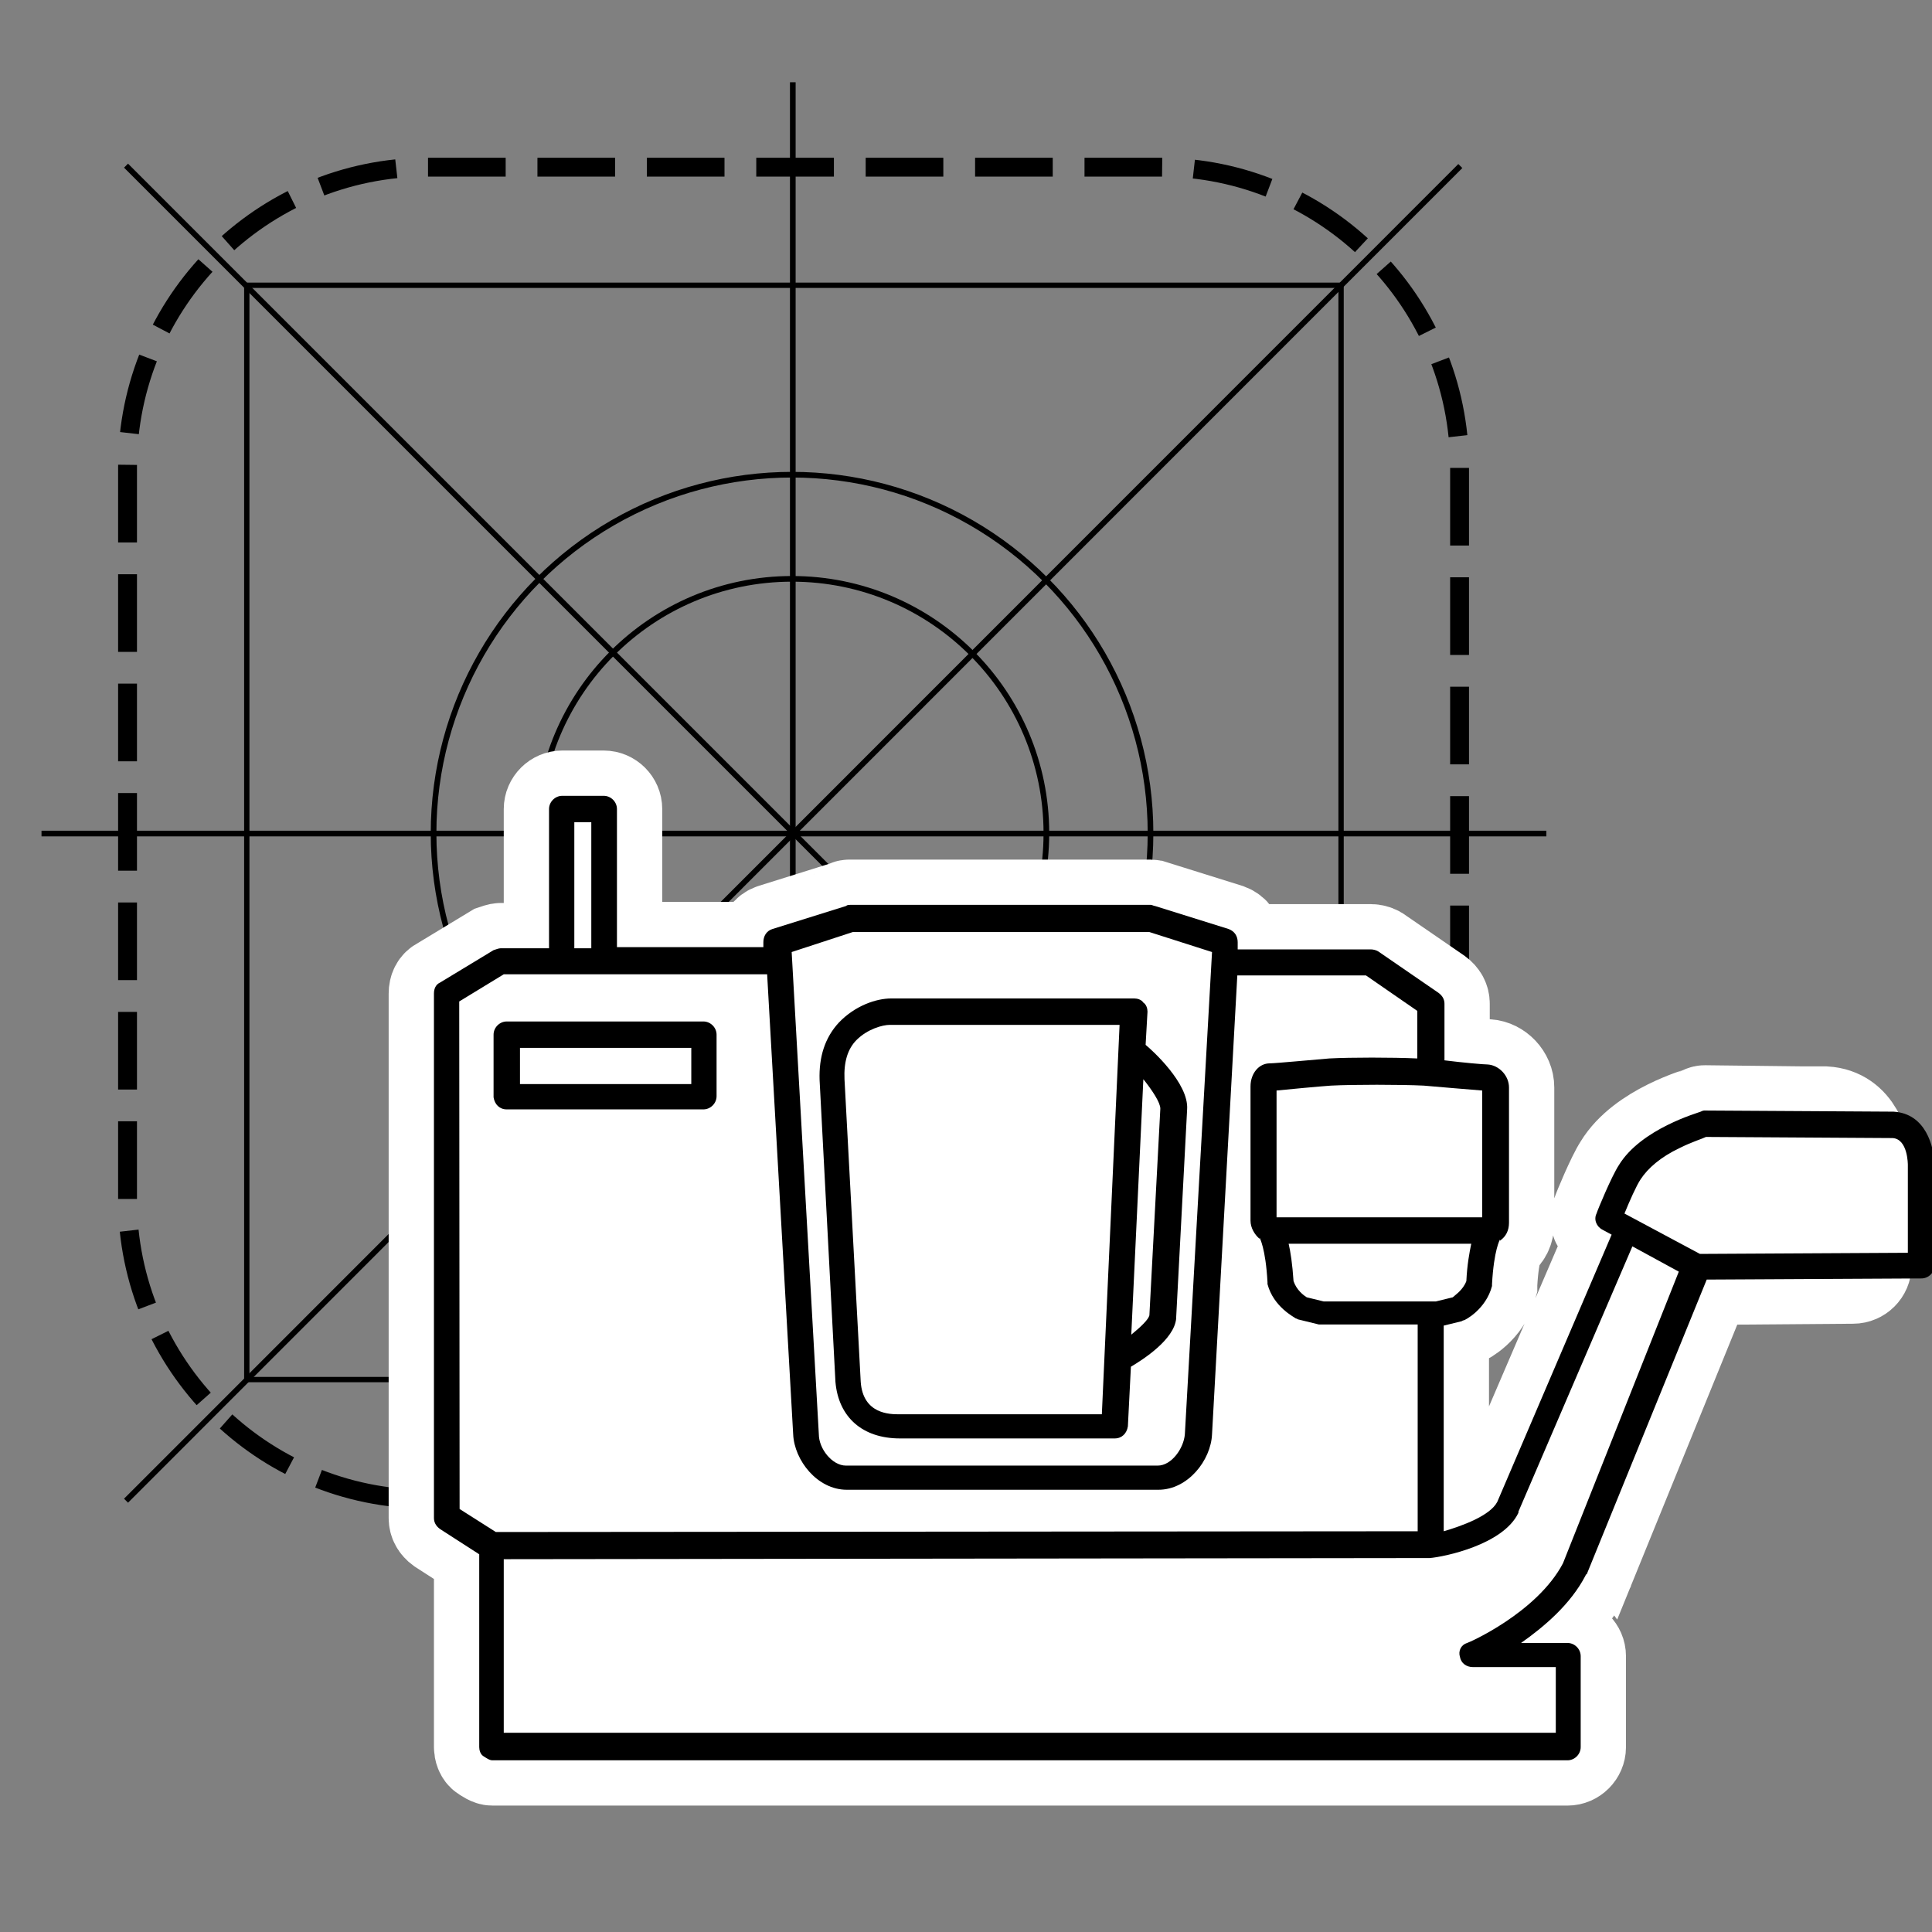 <?xml version="1.0" encoding="utf-8"?>
<!-- Generator: Adobe Illustrator 24.2.2, SVG Export Plug-In . SVG Version: 6.00 Build 0)  -->
<svg version="1.1" xmlns="http://www.w3.org/2000/svg" xmlns:xlink="http://www.w3.org/1999/xlink" x="0px" y="0px"
	 viewBox="0 0 512 512" style="enable-background:new 0 0 512 512;" xml:space="preserve">
<rect x="0" y="0" width="512" height="512" fill="#808080" stroke="none"/>
<style type="text/css">
	.st0{fill:none;stroke:#000000;stroke-width:5;stroke-miterlimit:10;stroke-dasharray:20.578,8.418;}
	.st1{fill:none;stroke:#000000;stroke-width:1.5;stroke-miterlimit:10;}
	.st2{fill:none;stroke:#000000;stroke-width:1.41;stroke-miterlimit:10;}
	.st3{fill:#FFFFFF;stroke:#FFFFFF;stroke-width:24;stroke-miterlimit:10;}
</style>
<g id="Ebene_1">
	<g>
		<path class="st0" d="M307.3,397.3h-194c-43.9,0-79.5-35.6-79.5-79.5v-194c0-43.9,35.6-79.5,79.5-79.5h194
			c43.9,0,79.5,35.6,79.5,79.5v194C386.8,361.7,351.2,397.3,307.3,397.3z"/>
	</g>
	<circle class="st1" cx="209.9" cy="220.8" r="67.4"/>
	<circle class="st1" cx="209.9" cy="220.8" r="95"/>
	<line class="st1" x1="33.4" y1="43.9" x2="387" y2="397.5"/>
	<line class="st1" x1="33.4" y1="397.7" x2="387" y2="44"/>
	<line class="st1" x1="210.1" y1="21.8" x2="210.1" y2="419.7"/>
	<line class="st1" x1="11" y1="220.9" x2="409.8" y2="220.9"/>
	<rect x="65.4" y="75.6" class="st2" width="290" height="290"/>
</g>
<g id="Ebene_2">
	<path class="st3" d="M483.7,294.6h-6l-25.8-0.3c-0.3,0-0.5,0-1.1,0.3s-15.8,4.5-21.7,14.2c-1.9,2.9-5.6,11.8-5.9,12.8
		c-0.8,1.6,0,3.5,1.6,4.3l2.4,1.3L396.8,398c-1.9,3.7-9.4,6.4-14.2,7.8v-54.5l4.5-1.1c0.3,0,0.5-0.3,0.8-0.3s5.9-2.9,7.5-9.1
		c0-0.3,0-0.5,0-0.5c0.5-9.1,2.1-11.8,2.1-11.8v0.3l0,0c1.6-1.1,2.4-2.7,2.4-4.8v-35.8c0-3.2-2.7-5.9-5.6-6.1
		c-1.1,0-6.7-0.5-11.5-1.1v-15c0-1.1-0.5-2.1-1.6-2.9l-16-11c-0.5-0.3-1.3-0.5-1.9-0.5h-35.3v-1.9c0-1.6-0.8-2.9-2.4-3.5l-19.5-6.1
		c-0.3,0-0.8-0.3-1.1-0.3h-79.7c-0.3,0-0.8,0-1.1,0.3l-19.5,6.1c-1.6,0.5-2.4,1.9-2.4,3.5v1.3h-38.8v-36.6c0-1.9-1.6-3.5-3.5-3.5
		H149c-1.9,0-3.5,1.6-3.5,3.5v36.9h-12.8c-0.5,0-1.3,0.3-1.9,0.5l-14.2,8.6c-1.1,0.5-1.6,1.6-1.6,2.9v139c0,1.1,0.5,2.1,1.6,2.9
		l10.4,6.7V463c0,0.8,0.3,1.9,1.1,2.4c0.8,0.5,1.6,1.1,2.4,1.1h284.9c1.9,0,3.5-1.6,3.5-3.5v-24.1c0-1.9-1.6-3.5-3.5-3.5h-12.3
		c6.1-4.3,13.1-10.2,17.1-17.9c0,0,0-0.3,0.3-0.3l31.8-78.1l38.8-0.3c1.9,0,3.5-1.6,3.5-3.5v-26.7
		C494.4,303.9,492.2,295.1,483.7,294.6z"/>
	<g>
		<path d="M501.8,294.6L501.8,294.6l-50-0.3c-0.3,0-0.5,0-1.1,0.3s-15.8,4.5-21.7,14.2c-1.9,2.9-5.6,11.8-5.9,12.8
			c-0.8,1.6,0,3.5,1.6,4.3l2.4,1.3L396.8,398c-1.9,3.7-9.4,6.4-14.2,7.8v-54.5l4.5-1.1c0.3,0,0.5-0.3,0.8-0.3s5.9-2.9,7.5-9.1
			c0-0.3,0-0.5,0-0.5c0.5-9.1,2.1-11.8,2.1-11.8v0.3l0,0c1.6-1.1,2.4-2.7,2.4-4.8v-35.8c0-3.2-2.7-5.9-5.6-6.1
			c-1.1,0-6.7-0.5-11.5-1.1v-15c0-1.1-0.5-2.1-1.6-2.9l-16-11c-0.5-0.3-1.3-0.5-1.9-0.5h-35.3v-1.9c0-1.6-0.8-2.9-2.4-3.5l-19.5-6.1
			c-0.3,0-0.8-0.3-1.1-0.3h-79.7c-0.3,0-0.8,0-1.1,0.3l-19.5,6.1c-1.6,0.5-2.4,1.9-2.4,3.5v1.3h-38.8v-36.6c0-1.9-1.6-3.5-3.5-3.5
			H149c-1.9,0-3.5,1.6-3.5,3.5v36.9h-12.8c-0.5,0-1.3,0.3-1.9,0.5l-14.2,8.6c-1.1,0.5-1.6,1.6-1.6,2.9v139c0,1.1,0.5,2.1,1.6,2.9
			l10.4,6.7V463c0,0.8,0.3,1.9,1.1,2.4c0.8,0.5,1.6,1.1,2.4,1.1h284.9c1.9,0,3.5-1.6,3.5-3.5v-24.1c0-1.9-1.6-3.5-3.5-3.5h-12.3
			c6.1-4.3,13.1-10.2,17.1-17.9c0,0,0-0.3,0.3-0.3l31.8-78.1l56.9-0.3c1.9,0,3.5-1.6,3.5-3.5v-26.7
			C512.5,303.9,510.4,295.1,501.8,294.6z M385,343.8l-4.5,1.1h-29.7l-4.5-1.1c-0.8-0.5-2.7-1.9-3.5-4.3c-0.3-4.5-0.8-7.8-1.3-9.9
			h48.4c-0.5,2.4-1.1,5.6-1.3,9.9C387.7,341.9,385.6,343.2,385,343.8z M392.8,322.6h-54.5V289c2.9-0.3,11.5-1.1,14.4-1.3
			c5.9-0.3,18.4-0.3,24.6,0c3.5,0.3,12.8,1.1,15.5,1.3V322.6z M226,247h78.6l16.6,5.3l-7.2,127.8c-0.3,3.7-3.5,8.3-7.2,8.3h-82.6
			c-3.7,0-7.2-4.5-7.2-8.3l-7.2-127.8L226,247z M152.2,217.9h4.5v33.4h-4.5V217.9z M121.7,265.4l11.8-7.2h69.8l6.9,121.9
			c0.3,6.9,6.4,14.7,14.2,14.7H307c7.8,0,13.9-7.8,14.2-14.7l6.7-121.6H362l13.6,9.4v12.6c-6.7-0.3-17.6-0.3-23.3,0
			c-3.7,0.3-14.4,1.3-15.8,1.3c-2.9,0-5.1,2.7-5.1,6.1v35.6c0,1.9,1.1,3.7,2.4,4.8l0,0c0,0,0,0,0-0.3c0,0,1.6,2.7,2.1,11.8
			c0,0.3,0,0.5,0,0.5c1.6,6.1,7.2,8.8,7.5,9.1c0.3,0,0.5,0.3,0.8,0.3l5.3,1.3c0.3,0,0.5,0,0.8,0h25.4v54.8L131.4,406l-9.6-6.1
			L121.7,265.4L121.7,265.4z M414.2,414.3c-6.9,13.1-25.1,21.1-25.4,21.1c-1.6,0.5-2.4,2.1-1.9,3.7c0.3,1.6,1.6,2.7,3.5,2.7h21.9
			v17.4H133.5v-46l245.4-0.3l0,0c3.7-0.3,19.5-3.5,23.5-12c0,0,0,0,0-0.3l30.2-70.3l12.3,6.7L414.2,414.3z M505.6,332l-55.1,0.3
			l-20-10.7c1.3-3.2,3.2-7.5,4.3-9.1c1.9-2.9,5.3-5.9,10.4-8.3c3.2-1.6,5.9-2.4,6.9-2.9l49.5,0.3c4,0.3,4,6.9,4,7.2V332z"/>
		<path d="M221.4,366.2L221.4,366.2c0.8,9.4,7.2,15,17.1,15h56.9l0,0c1.9,0,3.2-1.3,3.5-3.2l0.8-15.8c3.2-1.9,11.5-7.2,12-12.8v-0.3
			l2.9-55.1c0.5-6.9-9.4-15.8-11-17.1l0.5-8.8c0-0.8-0.3-1.9-1.1-2.4c-0.5-0.8-1.6-1.1-2.4-1.1h-64.4c-4,0-9.6,1.9-13.9,6.4
			c-3.7,4-5.3,9.1-5.1,15.2L221.4,366.2z M307.5,293.8l-2.9,54.8c-0.3,1.1-2.1,2.9-4.8,5.1L303,286
			C305.4,289,307.5,292.2,307.5,293.8z M227,275.6c2.9-2.9,6.9-4,8.8-4h60.9L292,374.8h-53.7c-2.4,0-9.6,0-10.2-8.6l-4.3-80.2
			C223.6,281.5,224.6,278,227,275.6z"/>
		<path d="M134.3,294h52.1c1.9,0,3.5-1.6,3.5-3.5v-16.3c0-1.9-1.6-3.5-3.5-3.5h-52.1c-1.9,0-3.5,1.6-3.5,3.5v16.6
			C131.1,292.7,132.4,294,134.3,294z M137.8,277.7h45.4v9.6h-45.4V277.7z"/>
	</g>
</g>
</svg>

